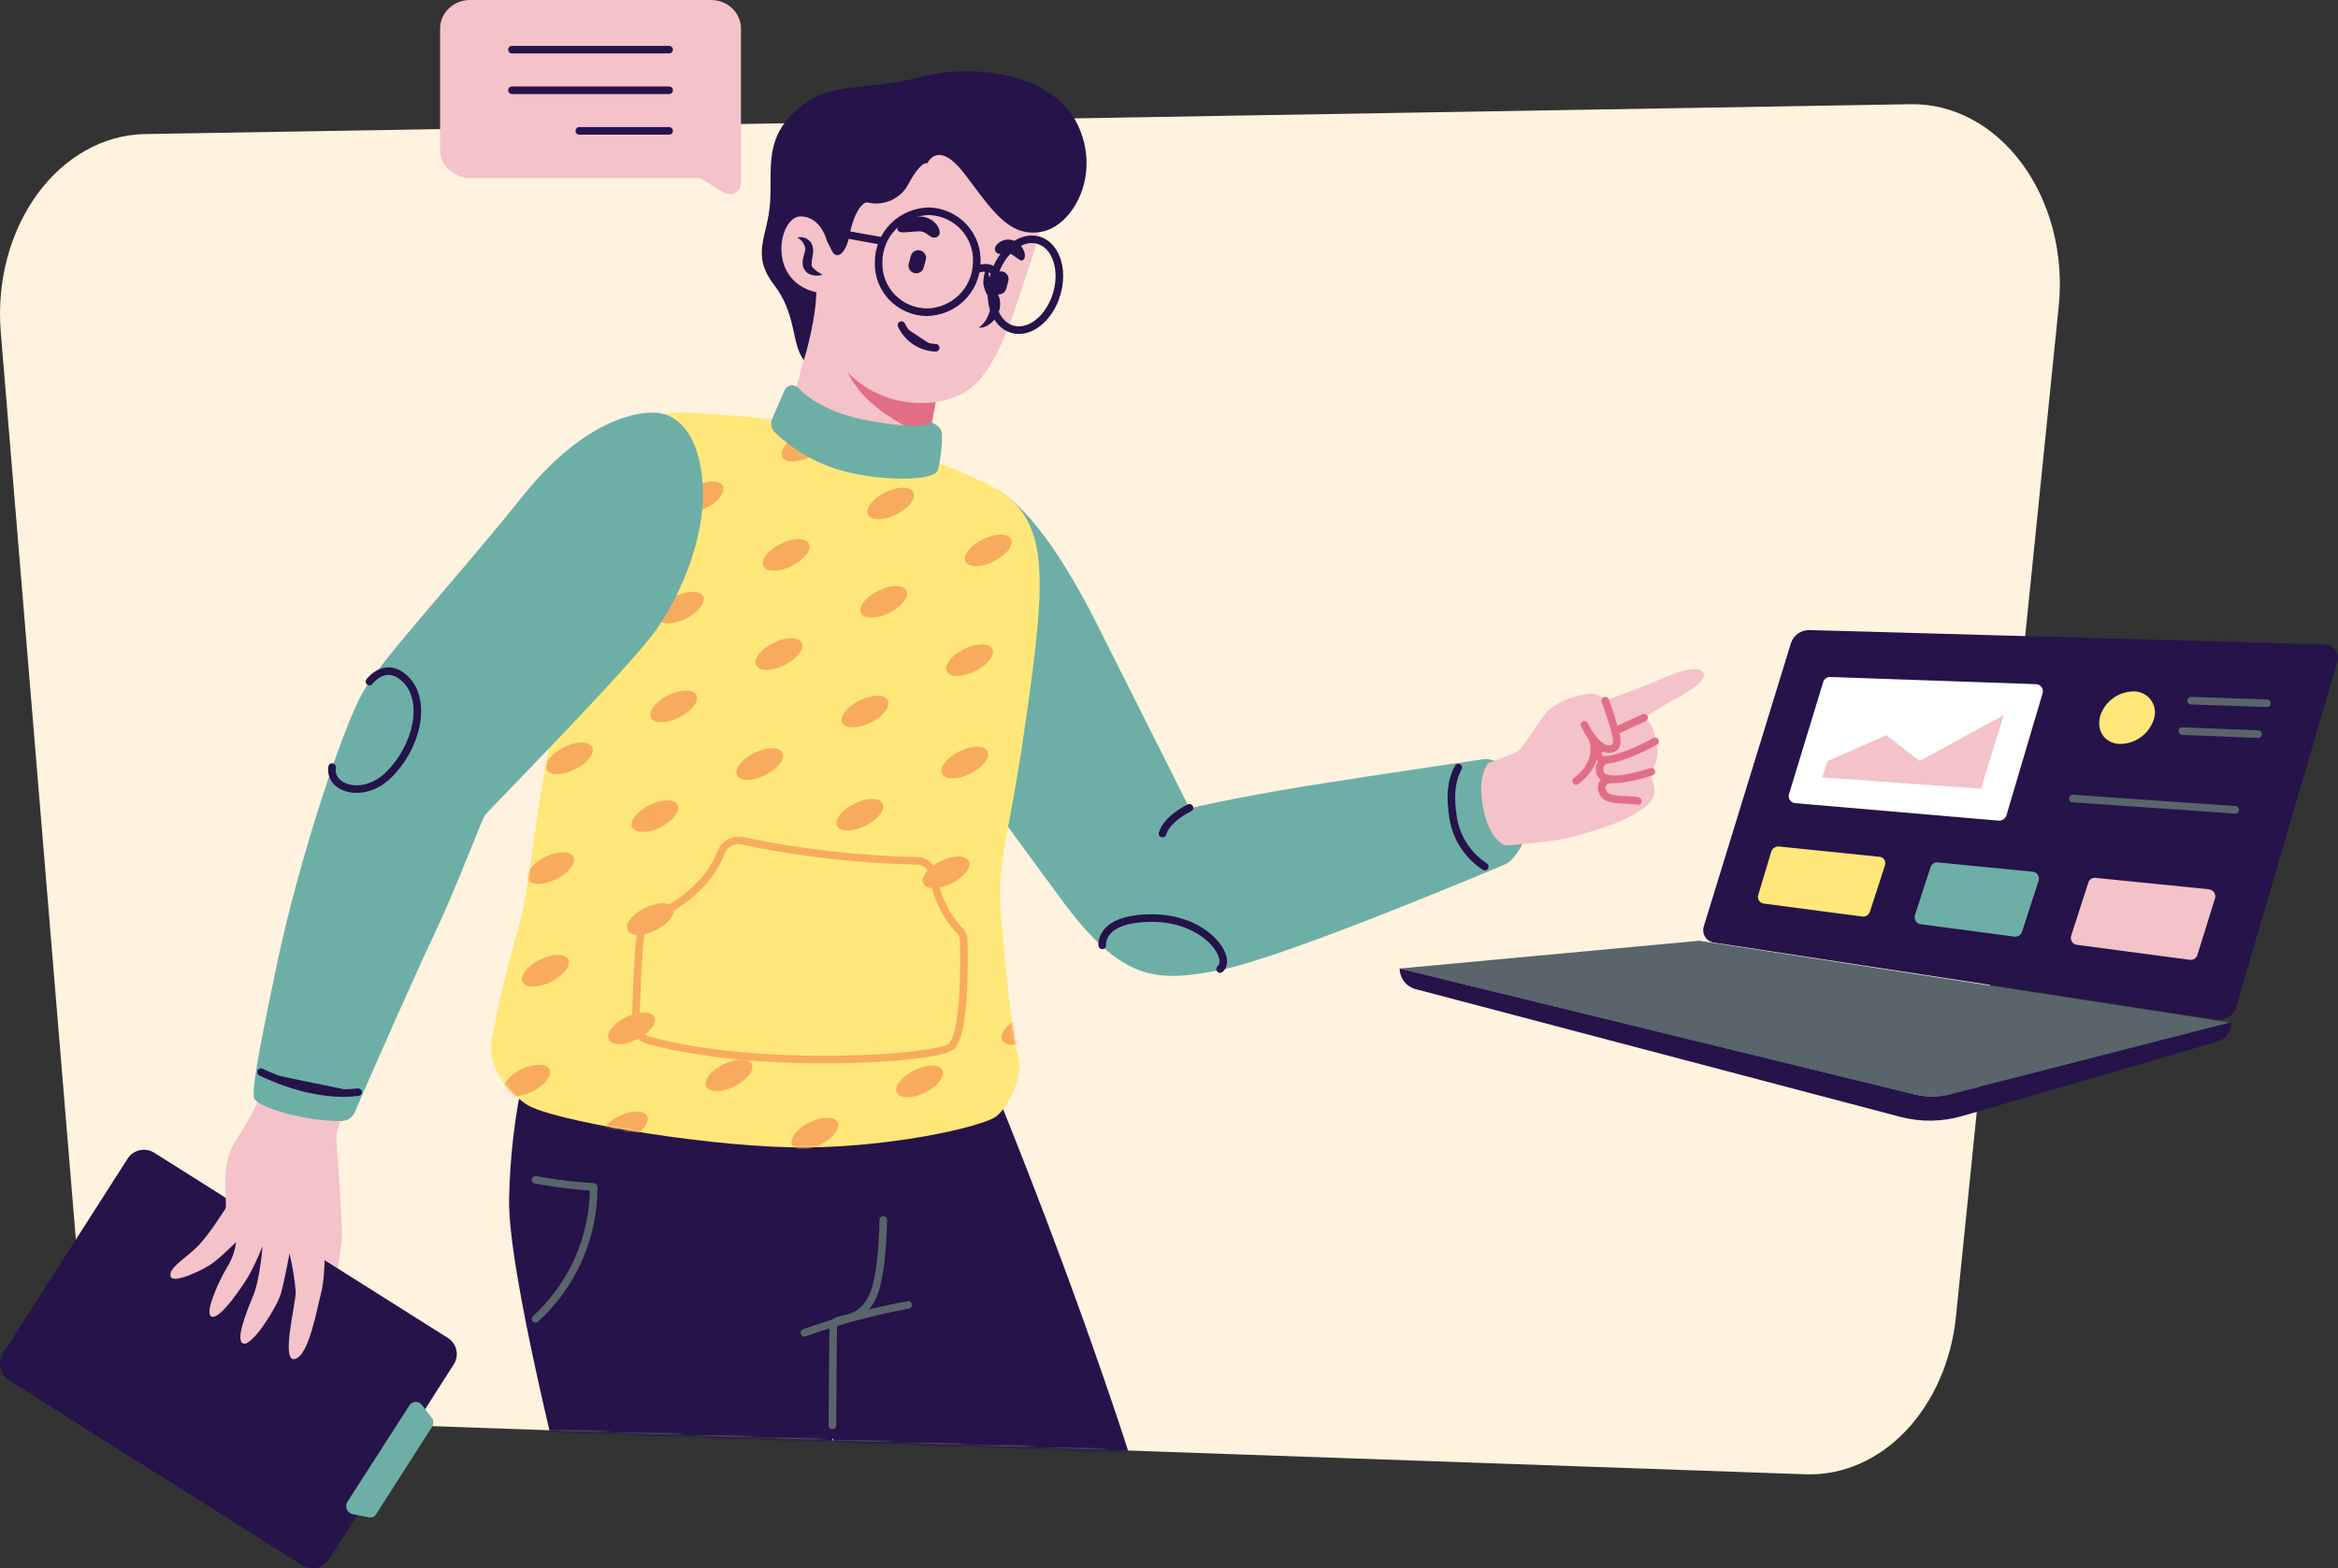 <svg width="936" height="628" viewBox="0 0 936 628" fill="none" xmlns="http://www.w3.org/2000/svg">
<rect x="0" y="0" width="936" height="628" fill="#333333" stroke="none"/>
<path d="M722.946 590.348L87.757 568.086C73.475 567.601 59.828 560.764 49.372 548.855C38.916 536.946 32.368 520.783 30.956 503.393L0.296 132.864C-0.52 122.945 0.356 112.928 2.871 103.446C5.385 93.964 9.482 85.224 14.902 77.78C20.323 70.335 26.948 64.349 34.358 60.2C41.769 56.052 49.803 53.831 57.952 53.678L764.967 41.725C773.374 41.586 781.709 43.651 789.409 47.781C797.11 51.91 803.999 58.009 809.611 65.667C815.224 73.325 819.431 82.364 821.949 92.176C824.467 101.989 825.238 112.347 824.21 122.555L783.045 527.298C781.21 545.056 774.042 561.344 762.935 572.997C751.828 584.649 737.574 590.834 722.946 590.348Z" fill="#FFF2DE"/>
<mask id="mask0_731_68679" style="mask-type:alpha" maskUnits="userSpaceOnUse" x="0" y="39" width="824" height="552">
<path d="M721.838 590.794L87.622 568.43C73.362 567.942 59.736 561.073 49.296 549.109C38.856 537.146 32.319 520.908 30.909 503.438L0.295 131.198C-0.52 121.234 0.356 111.171 2.866 101.645C5.377 92.119 9.468 83.339 14.88 75.86C20.291 68.382 26.906 62.368 34.305 58.2C41.705 54.032 49.726 51.8 57.863 51.647L763.794 39.639C772.189 39.5 780.511 41.574 788.2 45.723C795.889 49.872 802.766 55.999 808.371 63.692C813.975 71.385 818.175 80.466 820.69 90.323C823.204 100.181 823.974 110.587 822.947 120.842L781.845 527.453C780.013 545.293 772.856 561.656 761.766 573.363C750.675 585.069 736.444 591.283 721.838 590.794Z" fill="#FFF2DE"/>
</mask>
<g mask="url(#mask0_731_68679)">
<path d="M209.635 430.534C206.08 446.81 204.131 463.391 203.817 480.043C203.194 508.304 225.426 596.8 233.529 626.712C241.632 656.623 239.97 661.368 238.723 667.144C237.477 672.92 225.01 718.715 220.855 766.161C216.699 813.607 201.74 851.77 203.402 866.416C205.687 886.219 214.206 891.995 217.738 894.264C221.27 896.534 250.359 905.816 270.097 901.278C270.097 901.278 291.083 888.076 295.03 869.51C298.978 850.944 296.693 828.459 310.198 767.811C323.703 707.163 329.937 682.203 331.807 658.067C332.846 643.627 333.053 602.37 333.261 570.808C333.469 549.355 333.469 532.233 333.677 530.583C334.3 526.457 344.481 531.202 349.883 517.999C352.169 512.017 353.415 500.671 353.623 488.5C354.039 473.029 353 456.114 350.922 446.831C347.597 429.709 212.959 412.381 209.635 430.534Z" fill="#25134A"/>
<path d="M494.699 870.127C491.167 878.791 484.726 888.693 478.908 890.962C473.091 893.231 446.911 896.738 433.613 895.5C433.613 895.5 411.381 889.106 409.096 872.396C406.81 855.687 410.758 837.122 403.278 799.578C395.798 762.034 389.357 695.61 387.487 676.013C385.617 656.415 344.894 598.037 325.778 562.762C306.663 527.487 286.093 462.919 303.131 447.861C320.168 432.802 381.046 425.994 399.123 438.165C399.123 438.165 420.108 488.911 441.093 549.559C460.416 605.257 464.364 624.029 467.065 640.119C467.242 641.58 467.519 643.028 467.896 644.451C468.727 649.402 469.766 662.191 471.221 678.694C474.545 720.57 478.493 785.55 480.155 800.403C482.44 821.031 498.231 861.463 494.699 870.127Z" fill="#25134A"/>
<path d="M322.031 533.679C335.552 528.841 349.451 525.115 363.586 522.539" stroke="#59656B" stroke-width="3.033" stroke-linecap="round" stroke-linejoin="round"/>
<path d="M214.41 528.103C221.762 521.382 227.627 513.216 231.633 504.126C235.639 495.035 237.698 485.217 237.681 475.294C229.867 474.858 222.092 473.893 214.41 472.406" stroke="#59656B" stroke-width="3.033" stroke-linecap="round" stroke-linejoin="round"/>
</g>
<path d="M333.25 570.808C333.458 549.354 333.458 532.233 333.666 530.582C334.289 526.457 344.47 531.201 349.872 517.999C352.157 512.017 353.404 500.671 353.612 488.5" stroke="#59656B" stroke-width="3.033" stroke-linecap="round" stroke-linejoin="round"/>
<path d="M394.549 194.344C394.549 194.344 411.586 195.169 439.013 249.628C466.439 304.088 476.204 323.685 476.204 323.685C476.204 323.685 494.281 319.353 523.785 314.608C553.289 309.864 594.844 303.881 594.844 303.881C594.844 303.881 606.064 304.088 610.842 319.972C612.06 323.993 612.242 328.253 611.37 332.361C610.499 336.47 608.603 340.296 605.856 343.488C604.822 344.783 603.459 345.779 601.908 346.376C589.234 351.74 515.266 382.683 490.125 388.046C462.491 393.822 448.986 392.997 424.468 359.579C399.951 326.16 380.628 300.168 371.694 286.76C362.759 272.732 356.318 196.407 394.549 194.344Z" fill="#6DAFA7"/>
<path d="M441.29 378.55C441.29 378.55 439.836 367.617 461.237 367.617C482.638 367.617 493.65 383.501 488.455 388.039" stroke="#25134A" stroke-width="3.033" stroke-linecap="round" stroke-linejoin="round"/>
<path d="M476.201 323.477C476.201 323.477 467.268 327.602 465.398 333.791L476.201 323.477Z" fill="#25134A"/>
<path d="M476.201 323.477C476.201 323.477 467.268 327.602 465.398 333.791" stroke="#25134A" stroke-width="3.033" stroke-linecap="round" stroke-linejoin="round"/>
<path d="M595.881 305.525C595.881 305.525 605.024 302.225 607.309 300.987C609.595 299.749 614.581 291.085 618.737 285.722C622.892 280.359 634.735 277.264 638.06 277.883C638.964 278.004 639.834 278.303 640.619 278.764C641.404 279.224 642.088 279.837 642.631 280.565C642.631 280.565 653.019 276.852 660.084 273.964C667.148 271.076 680.238 264.681 682.108 269.838C683.147 272.932 675.044 277.471 669.434 280.565C662.577 284.484 658.006 287.372 658.006 287.372C659.095 288.01 660.03 288.876 660.748 289.909C661.465 290.942 661.948 292.118 662.162 293.354C662.993 297.686 665.278 302.431 661.123 309.032C659.876 310.889 664.655 316.046 660.915 320.791C654.474 328.423 638.891 332.342 630.58 334.818C622.269 337.293 602.738 338.531 602.738 338.531C602.738 338.531 596.505 337.087 593.804 323.678C591.103 310.27 595.881 305.525 595.881 305.525Z" fill="#F4C2C9"/>
<path d="M642.622 280.562C642.622 280.562 644.077 284.276 645.739 289.845C647.401 295.415 648.647 299.747 644.284 299.953C639.922 300.16 635.974 293.558 634.312 290.258" stroke="#E26E85" stroke-width="3.033" stroke-linecap="round" stroke-linejoin="round"/>
<path d="M637.228 295.008C637.228 295.008 642.007 304.497 630.996 312.748" stroke="#E26E85" stroke-width="3.033" stroke-linecap="round" stroke-linejoin="round"/>
<path d="M658.212 287.375L646.578 292.738" stroke="#E26E85" stroke-width="3.033" stroke-linecap="round" stroke-linejoin="round"/>
<path d="M640.752 298.716C640.752 298.716 638.674 302.016 640.752 303.873C642.829 305.73 654.257 301.604 662.568 296.859" stroke="#E26E85" stroke-width="3.033" stroke-linecap="round" stroke-linejoin="round"/>
<path d="M642.623 304.289C641.649 304.8 640.912 305.664 640.563 306.702C640.215 307.739 640.283 308.87 640.753 309.859C642.415 313.572 651.349 312.128 661.115 309.034" stroke="#E26E85" stroke-width="3.033" stroke-linecap="round" stroke-linejoin="round"/>
<path d="M644.494 312.133C644.494 312.133 639.3 312.752 642.001 317.909C643.663 321.003 653.637 319.972 655.714 320.797" stroke="#E26E85" stroke-width="3.033" stroke-linecap="round" stroke-linejoin="round"/>
<path d="M583.823 307.383C582.162 310.271 580.084 315.841 581.538 325.742C581.945 330.016 583.314 334.144 585.544 337.821C587.773 341.499 590.806 344.632 594.419 346.99" stroke="#25134A" stroke-width="3.033" stroke-linecap="round" stroke-linejoin="round"/>
<path d="M327.211 118.842C327.211 118.842 320.562 152.054 316.822 161.13C313.082 170.207 333.444 184.441 353.806 185.266C374.168 186.091 372.09 174.333 372.09 174.333L378.116 141.327C378.116 141.533 334.483 111.209 327.211 118.842Z" fill="#F4C2C9"/>
<path d="M336.361 128.734C333.452 153.901 351.736 166.072 372.098 175.561V174.323L375.422 156.789C360.255 151.838 346.957 141.112 336.361 128.734Z" fill="#E26E85"/>
<path d="M239.962 185.466C244.533 172.057 261.986 164.012 276.114 165.25C290.659 166.488 318.5 166.9 345.303 175.152C391.014 189.179 402.026 197.431 404.727 199.906C419.895 214.346 418.44 235.8 409.714 295.004C404.104 333.992 399.325 343.893 400.572 363.078C401.818 382.262 405.35 416.3 407.636 423.313C409.921 430.327 404.104 442.498 399.117 446.83C394.13 451.162 353.822 460.238 316.423 459.413C279.023 458.588 220.223 448.48 210.873 442.292C201.523 436.103 194.874 425.376 196.952 416.093C199.535 401.903 202.864 387.856 206.925 374.011C212.743 354.414 213.159 328.835 222.301 287.784C229.365 257.46 230.404 213.521 239.962 185.466Z" fill="#FFE779"/>
<mask id="mask1_731_68679" style="mask-type:luminance" maskUnits="userSpaceOnUse" x="196" y="165" width="221" height="295">
<path d="M239.962 185.466C244.533 172.057 261.986 164.012 276.114 165.25C290.659 166.488 318.5 166.9 345.303 175.152C391.014 189.179 402.026 197.431 404.727 199.906C419.895 214.346 418.44 235.8 409.714 295.004C404.104 333.992 399.325 343.893 400.572 363.078C401.818 382.262 405.35 416.3 407.636 423.313C409.921 430.327 404.104 442.498 399.117 446.83C394.13 451.162 353.822 460.238 316.423 459.413C279.023 458.588 220.223 448.48 210.873 442.292C201.523 436.103 194.874 425.376 196.952 416.093C199.535 401.903 202.864 387.856 206.925 374.011C212.743 354.414 213.159 328.835 222.301 287.784C229.365 257.46 230.404 213.521 239.962 185.466Z" fill="white"/>
</mask>
<g mask="url(#mask1_731_68679)">
<path d="M366.27 162.098C371.299 159.6 374.376 155.593 373.144 153.147C371.912 150.702 366.836 150.745 361.808 153.243C356.779 155.741 353.702 159.748 354.934 162.193C356.167 164.639 361.242 164.596 366.27 162.098Z" fill="#F8AB5D"/>
<path d="M400.723 185.153C405.752 182.655 408.829 178.647 407.597 176.202C406.365 173.757 401.29 173.799 396.261 176.297C391.233 178.795 388.155 182.803 389.387 185.248C390.62 187.693 395.695 187.651 400.723 185.153Z" fill="#F8AB5D"/>
<path d="M397.852 224.817C402.881 222.319 405.958 218.311 404.726 215.866C403.494 213.421 398.418 213.463 393.39 215.961C388.362 218.459 385.284 222.467 386.516 224.912C387.749 227.357 392.824 227.315 397.852 224.817Z" fill="#F8AB5D"/>
<path d="M324.52 182.879C329.549 180.381 332.626 176.374 331.394 173.929C330.162 171.483 325.086 171.526 320.058 174.024C315.03 176.522 311.952 180.529 313.184 182.975C314.417 185.42 319.492 185.377 324.52 182.879Z" fill="#F8AB5D"/>
<path d="M358.805 206.028C363.834 203.53 366.911 199.522 365.679 197.077C364.447 194.632 359.372 194.674 354.343 197.172C349.315 199.67 346.237 203.678 347.469 206.123C348.702 208.568 353.777 208.526 358.805 206.028Z" fill="#F8AB5D"/>
<path d="M282.485 203.575C287.514 201.077 290.591 197.069 289.359 194.624C288.127 192.179 283.051 192.221 278.023 194.719C272.994 197.217 269.917 201.225 271.149 203.67C272.381 206.115 277.457 206.072 282.485 203.575Z" fill="#F8AB5D"/>
<path d="M316.954 226.629C321.982 224.131 325.06 220.124 323.828 217.679C322.595 215.233 317.52 215.276 312.492 217.774C307.463 220.272 304.386 224.279 305.618 226.725C306.85 229.17 311.925 229.127 316.954 226.629Z" fill="#F8AB5D"/>
<path d="M356.02 245.41C361.049 242.913 364.126 238.905 362.894 236.46C361.662 234.015 356.586 234.057 351.558 236.555C346.529 239.053 343.452 243.06 344.684 245.506C345.917 247.951 350.992 247.908 356.02 245.41Z" fill="#F8AB5D"/>
<path d="M390.388 268.77C395.416 266.272 398.493 262.265 397.261 259.819C396.029 257.374 390.954 257.417 385.925 259.915C380.897 262.412 377.819 266.42 379.051 268.865C380.284 271.31 385.359 271.268 390.388 268.77Z" fill="#F8AB5D"/>
<path d="M314.063 266.317C319.092 263.819 322.169 259.811 320.937 257.366C319.705 254.921 314.629 254.963 309.601 257.461C304.572 259.959 301.495 263.967 302.727 266.412C303.959 268.857 309.035 268.815 314.063 266.317Z" fill="#F8AB5D"/>
<path d="M348.536 289.371C353.564 286.873 356.642 282.866 355.41 280.421C354.177 277.975 349.102 278.018 344.074 280.516C339.045 283.014 335.968 287.021 337.2 289.467C338.432 291.912 343.507 291.869 348.536 289.371Z" fill="#F8AB5D"/>
<path d="M388.45 309.77C393.478 307.272 396.556 303.265 395.324 300.819C394.091 298.374 389.016 298.417 383.988 300.915C378.959 303.413 375.882 307.42 377.114 309.865C378.346 312.31 383.421 312.268 388.45 309.77Z" fill="#F8AB5D"/>
<path d="M422.743 332.918C427.771 330.42 430.849 326.413 429.617 323.968C428.384 321.522 423.309 321.565 418.281 324.063C413.252 326.561 410.175 330.568 411.407 333.014C412.639 335.459 417.714 335.416 422.743 332.918Z" fill="#F8AB5D"/>
<path d="M346.493 330.653C351.521 328.155 354.599 324.147 353.367 321.702C352.134 319.257 347.059 319.299 342.031 321.797C337.002 324.295 333.925 328.303 335.157 330.748C336.389 333.193 341.464 333.151 346.493 330.653Z" fill="#F8AB5D"/>
<path d="M380.973 353.715C386.002 351.217 389.079 347.21 387.847 344.765C386.615 342.319 381.54 342.362 376.511 344.86C371.483 347.358 368.405 351.365 369.637 353.81C370.87 356.256 375.945 356.213 380.973 353.715Z" fill="#F8AB5D"/>
<path d="M420.044 372.496C425.072 369.998 428.15 365.991 426.917 363.546C425.685 361.1 420.61 361.143 415.581 363.641C410.553 366.139 407.475 370.146 408.708 372.592C409.94 375.037 415.015 374.994 420.044 372.496Z" fill="#F8AB5D"/>
<path d="M412.559 416.426C417.588 413.928 420.665 409.921 419.433 407.476C418.201 405.03 413.126 405.073 408.097 407.571C403.069 410.069 399.991 414.076 401.223 416.521C402.456 418.967 407.531 418.924 412.559 416.426Z" fill="#F8AB5D"/>
<path d="M240.313 224.567C245.342 222.069 248.419 218.061 247.187 215.616C245.955 213.171 240.879 213.213 235.851 215.711C230.822 218.209 227.745 222.217 228.977 224.662C230.21 227.107 235.285 227.065 240.313 224.567Z" fill="#F8AB5D"/>
<path d="M274.614 247.731C279.643 245.233 282.72 241.225 281.488 238.78C280.256 236.335 275.18 236.377 270.152 238.875C265.123 241.373 262.046 245.381 263.278 247.826C264.51 250.271 269.586 250.229 274.614 247.731Z" fill="#F8AB5D"/>
<path d="M198.559 245.371C203.588 242.873 206.665 238.866 205.433 236.421C204.201 233.975 199.126 234.018 194.097 236.516C189.069 239.014 185.991 243.021 187.223 245.467C188.456 247.912 193.531 247.869 198.559 245.371Z" fill="#F8AB5D"/>
<path d="M232.864 268.535C237.893 266.038 240.97 262.03 239.738 259.585C238.506 257.14 233.43 257.182 228.402 259.68C223.373 262.178 220.296 266.185 221.528 268.631C222.76 271.076 227.836 271.033 232.864 268.535Z" fill="#F8AB5D"/>
<path d="M271.903 287.301C276.932 284.803 280.009 280.796 278.777 278.35C277.545 275.905 272.469 275.948 267.441 278.446C262.412 280.944 259.335 284.951 260.567 287.396C261.799 289.842 266.875 289.799 271.903 287.301Z" fill="#F8AB5D"/>
<path d="M306.38 310.379C311.408 307.881 314.486 303.874 313.253 301.429C312.021 298.983 306.946 299.026 301.917 301.524C296.889 304.022 293.811 308.029 295.044 310.475C296.276 312.92 301.351 312.877 306.38 310.379Z" fill="#F8AB5D"/>
<path d="M230.157 308.09C235.185 305.592 238.263 301.585 237.031 299.14C235.799 296.694 230.723 296.737 225.695 299.235C220.666 301.733 217.589 305.74 218.821 308.185C220.053 310.631 225.129 310.588 230.157 308.09Z" fill="#F8AB5D"/>
<path d="M264.427 331.239C269.455 328.741 272.533 324.733 271.3 322.288C270.068 319.843 264.993 319.885 259.964 322.383C254.936 324.881 251.858 328.889 253.091 331.334C254.323 333.779 259.398 333.737 264.427 331.239Z" fill="#F8AB5D"/>
<path d="M191.087 289.293C196.115 286.795 199.193 282.788 197.96 280.343C196.728 277.897 191.653 277.94 186.624 280.438C181.596 282.936 178.518 286.943 179.751 289.389C180.983 291.834 186.058 291.791 191.087 289.293Z" fill="#F8AB5D"/>
<path d="M188.223 328.965C193.252 326.467 196.329 322.46 195.097 320.015C193.865 317.569 188.79 317.612 183.761 320.11C178.733 322.608 175.655 326.615 176.887 329.06C178.12 331.506 183.195 331.463 188.223 328.965Z" fill="#F8AB5D"/>
<path d="M222.669 352.043C227.697 349.545 230.775 345.538 229.542 343.093C228.31 340.647 223.235 340.69 218.206 343.188C213.178 345.686 210.1 349.693 211.333 352.139C212.565 354.584 217.64 354.541 222.669 352.043Z" fill="#F8AB5D"/>
<path d="M262.606 372.442C267.635 369.944 270.712 365.936 269.48 363.491C268.248 361.046 263.172 361.088 258.144 363.586C253.115 366.084 250.038 370.092 251.27 372.537C252.502 374.982 257.578 374.94 262.606 372.442Z" fill="#F8AB5D"/>
<path d="M370.403 437.45C375.432 434.952 378.509 430.944 377.277 428.499C376.045 426.054 370.969 426.096 365.941 428.594C360.912 431.092 357.835 435.1 359.067 437.545C360.299 439.99 365.375 439.948 370.403 437.45Z" fill="#F8AB5D"/>
<path d="M294.067 435.004C299.096 432.506 302.173 428.499 300.941 426.054C299.709 423.608 294.633 423.651 289.605 426.149C284.576 428.647 281.499 432.654 282.731 435.1C283.963 437.545 289.039 437.502 294.067 435.004Z" fill="#F8AB5D"/>
<path d="M328.458 458.325C333.486 455.827 336.564 451.819 335.331 449.374C334.099 446.929 329.024 446.971 323.995 449.469C318.967 451.967 315.89 455.975 317.122 458.42C318.354 460.865 323.429 460.823 328.458 458.325Z" fill="#F8AB5D"/>
<path d="M220.583 393.153C225.611 390.655 228.689 386.647 227.456 384.202C226.224 381.757 221.149 381.799 216.12 384.297C211.092 386.795 208.015 390.803 209.247 393.248C210.479 395.693 215.554 395.651 220.583 393.153Z" fill="#F8AB5D"/>
<path d="M255.036 416.192C260.064 413.694 263.142 409.686 261.91 407.241C260.677 404.796 255.602 404.838 250.574 407.336C245.545 409.834 242.468 413.842 243.7 416.287C244.932 418.732 250.007 418.69 255.036 416.192Z" fill="#F8AB5D"/>
<path d="M213.071 437.098C218.1 434.6 221.177 430.593 219.945 428.147C218.713 425.702 213.637 425.745 208.609 428.243C203.58 430.741 200.503 434.748 201.735 437.193C202.967 439.639 208.043 439.596 213.071 437.098Z" fill="#F8AB5D"/>
<path d="M252.149 455.856C257.178 453.358 260.255 449.351 259.023 446.905C257.791 444.46 252.715 444.502 247.687 447C242.658 449.498 239.581 453.506 240.813 455.951C242.045 458.396 247.121 458.354 252.149 455.856Z" fill="#F8AB5D"/>
</g>
<path d="M297.094 336.673C320.201 341.513 343.712 344.206 367.322 344.718C368.858 344.758 370.33 345.342 371.472 346.362C372.614 347.383 373.353 348.775 373.555 350.288C374.698 358.618 378.398 366.397 384.151 372.566C384.69 373.11 385.114 373.755 385.4 374.464C385.685 375.172 385.826 375.929 385.814 376.692C386.021 385.356 386.437 414.649 380.619 419.187C373.971 424.138 303.327 428.676 259.487 416.505C258.091 416.152 256.849 415.356 255.95 414.24C255.05 413.123 254.541 411.746 254.5 410.317C254.708 401.859 255.123 384.118 256.578 372.979C256.781 371.872 257.245 370.828 257.93 369.932C258.616 369.036 259.505 368.313 260.525 367.822C267.382 364.728 283.173 356.476 288.783 341.005C289.453 339.442 290.646 338.157 292.16 337.367C293.675 336.578 295.418 336.333 297.094 336.673Z" stroke="#F8AB5D" stroke-width="3.033" stroke-linecap="round" stroke-linejoin="round"/>
<path d="M314.139 156.174C314.353 155.706 314.676 155.295 315.081 154.976C315.486 154.656 315.962 154.437 316.47 154.336C316.977 154.236 317.502 154.256 318 154.396C318.497 154.536 318.955 154.792 319.333 155.143C323.281 159.268 331.8 165.457 347.175 168.345C370.654 172.677 372.939 169.17 372.939 169.17C372.939 169.17 376.679 170.408 377.095 173.502C377.217 178.505 376.658 183.501 375.432 188.355C374.186 192.274 356.733 192.687 342.812 189.799C330.511 187.56 319.158 181.744 310.191 173.089C309.483 172.411 309.002 171.531 308.816 170.571C308.63 169.611 308.748 168.617 309.152 167.726C310.399 164.632 312.477 160.093 314.139 156.174Z" fill="#6DAFA7"/>
<path d="M416.569 79.642C416.772 88.483 415.364 97.289 412.413 105.634C408.258 116.36 401.401 146.272 387.896 155.967C374.391 165.663 344.887 163.806 332.004 138.846C319.122 113.885 323.278 87.687 329.927 66.646C336.576 45.605 364.002 37.972 387.896 46.636C411.79 55.3 416.569 70.359 416.569 79.642Z" fill="#F4C2C9"/>
<path d="M329.308 94.082C330.725 95.927 331.911 97.936 332.84 100.064C334.71 104.396 338.658 101.921 340.112 94.082C341.567 86.243 344.891 80.673 347.385 81.086C350.587 81.846 353.954 81.505 356.936 80.119C359.917 78.732 362.337 76.382 363.799 73.453C368.993 63.964 371.279 65.408 371.279 65.408C371.279 65.408 375.434 55.507 386.238 69.74C397.043 83.974 403.899 95.113 416.781 92.844C429.663 90.575 441.091 69.74 431.326 49.73C421.56 29.721 390.81 24.976 367.954 30.959C345.099 36.941 333.256 31.99 319.543 43.542C305.83 55.094 309.154 67.265 308.323 80.88C307.492 94.495 300.427 101.714 309.777 113.885C319.127 126.056 316.634 137.402 321.828 144.209C321.828 144.209 327.438 126.262 326.815 113.266C326.192 100.271 329.308 94.082 329.308 94.082Z" fill="#25134A"/>
<path d="M391.019 105.429C390.87 110.615 388.715 115.545 385 119.194C381.286 122.844 376.298 124.932 371.073 125.026C368.47 125.005 365.899 124.467 363.509 123.444C361.12 122.421 358.961 120.933 357.16 119.068C355.359 117.203 353.952 114.999 353.023 112.585C352.094 110.172 351.661 107.598 351.75 105.016C351.733 102.347 352.247 99.701 353.262 97.229C354.277 94.757 355.773 92.509 357.664 90.612C359.556 88.715 361.805 87.207 364.284 86.174C366.763 85.142 369.423 84.605 372.112 84.594C374.741 84.698 377.323 85.324 379.706 86.434C382.089 87.544 384.224 89.116 385.985 91.057C387.747 92.999 389.1 95.27 389.964 97.738C390.829 100.206 391.187 102.821 391.019 105.429Z" stroke="#25134A" stroke-width="3.033" stroke-linecap="round" stroke-linejoin="round"/>
<path d="M423.06 117.647C425.948 107.803 422.663 98.195 415.722 96.188C408.781 94.18 400.813 100.534 397.925 110.378C395.037 120.223 398.322 129.83 405.263 131.838C412.204 133.845 420.172 127.492 423.06 117.647Z" stroke="#25134A" stroke-width="3.033" stroke-linecap="round" stroke-linejoin="round"/>
<path d="M398.28 109.763C398.28 109.763 398.072 105.639 390.801 107.908L398.28 109.763Z" fill="#25134A"/>
<path d="M398.28 109.763C398.28 109.763 398.072 105.639 390.801 107.908" stroke="#25134A" stroke-width="3.033" stroke-linecap="round" stroke-linejoin="round"/>
<path d="M353.407 96.559L329.305 92.227" stroke="#25134A" stroke-width="3.033" stroke-linecap="round" stroke-linejoin="round"/>
<path d="M331.379 97.797C331.379 97.797 329.509 86.864 320.575 86.657C311.641 86.451 306.238 113.681 328.47 117.394" fill="#F4C2C9"/>
<path d="M319.121 95.116C320.156 94.853 321.248 94.909 322.25 95.278C323.252 95.647 324.117 96.31 324.73 97.179C325.32 98.252 325.607 99.464 325.561 100.686C325.561 101.305 325.353 101.717 325.353 102.336C325.353 102.955 325.146 103.161 325.146 103.574C324.984 104.249 324.914 104.943 324.938 105.637C324.894 105.893 324.908 106.156 324.98 106.406C325.052 106.656 325.18 106.886 325.353 107.081C326.471 108.285 327.811 109.265 329.301 109.969C328.314 110.322 327.26 110.449 326.217 110.342C325.174 110.235 324.169 109.896 323.276 109.35C322.278 108.593 321.609 107.486 321.406 106.256C321.261 105.152 321.332 104.032 321.614 102.955C321.822 102.542 321.822 101.924 322.03 101.511C322.237 101.098 322.237 100.892 322.237 100.48C322.446 99.949 322.446 99.36 322.237 98.829C322.013 98.026 321.619 97.28 321.081 96.64C320.544 96 319.876 95.48 319.121 95.116Z" fill="#25134A"/>
<path d="M395.36 106.461C395.501 108.789 395.991 111.084 396.814 113.268C397.173 114.224 397.662 115.127 398.268 115.95C399.14 116.97 399.778 118.167 400.138 119.457C400.471 120.837 400.494 122.273 400.207 123.663C399.92 125.053 399.329 126.364 398.476 127.502C397.718 128.598 396.725 129.514 395.568 130.184C394.47 130.928 393.155 131.29 391.828 131.215C393.667 129.872 395.046 128 395.775 125.852C396.584 124.111 396.802 122.157 396.399 120.282C396.032 119.33 395.544 118.428 394.944 117.6C394.312 116.372 393.89 115.047 393.698 113.681C393.604 111.171 394.178 108.681 395.36 106.461Z" fill="#25134A"/>
<path d="M374.604 139.264C371.696 139.158 368.875 138.254 366.454 136.652C364.033 135.049 362.107 132.812 360.891 130.188" fill="#25134A"/>
<path d="M374.604 139.264C371.696 139.158 368.875 138.254 366.454 136.652C364.033 135.049 362.107 132.812 360.891 130.188" stroke="#25134A" stroke-width="3.033" stroke-linecap="round" stroke-linejoin="round"/>
<path d="M366.076 109.351C365.68 109.256 365.307 109.085 364.977 108.847C364.648 108.61 364.37 108.31 364.157 107.965C363.945 107.62 363.803 107.237 363.74 106.837C363.677 106.438 363.694 106.03 363.79 105.638L364.621 102.543C364.716 102.15 364.889 101.78 365.128 101.453C365.368 101.126 365.67 100.849 366.017 100.638C366.364 100.428 366.75 100.287 367.152 100.224C367.555 100.162 367.965 100.179 368.361 100.274C368.757 100.369 369.13 100.54 369.459 100.777C369.788 101.015 370.067 101.315 370.279 101.66C370.491 102.005 370.633 102.388 370.696 102.787C370.759 103.187 370.742 103.594 370.646 103.987L369.815 107.082C369.72 107.475 369.548 107.845 369.308 108.172C369.069 108.499 368.767 108.776 368.419 108.986C368.072 109.197 367.686 109.338 367.284 109.4C366.882 109.463 366.471 109.446 366.076 109.351Z" fill="#25134A"/>
<path d="M399.119 117.804C398.723 117.709 398.35 117.538 398.02 117.301C397.691 117.063 397.413 116.763 397.2 116.418C396.988 116.073 396.846 115.69 396.783 115.291C396.72 114.891 396.737 114.483 396.833 114.091L397.664 110.996C397.759 110.603 397.932 110.233 398.171 109.906C398.411 109.579 398.713 109.302 399.06 109.092C399.407 108.881 399.793 108.74 400.195 108.678C400.597 108.615 401.008 108.632 401.404 108.727C401.8 108.822 402.173 108.993 402.502 109.23C402.831 109.468 403.11 109.768 403.322 110.113C403.534 110.458 403.676 110.841 403.739 111.24C403.802 111.64 403.785 112.048 403.689 112.44L402.858 115.535C402.763 115.928 402.591 116.298 402.351 116.625C402.112 116.952 401.81 117.229 401.462 117.439C401.115 117.65 400.729 117.791 400.327 117.853C399.925 117.916 399.514 117.899 399.119 117.804Z" fill="#25134A"/>
<path d="M374.39 95.114C372.105 95.526 371.066 92.432 367.741 92.639C362.547 92.845 359.638 93.876 359.223 91.607C359.015 89.957 362.963 86.862 367.949 86.656C375.221 86.656 378.546 94.495 374.39 95.114Z" fill="#25134A"/>
<path d="M399.123 101.3C400.577 102.538 402.655 100.268 404.732 101.712C407.849 103.569 408.887 105.219 409.926 103.775C410.965 102.331 409.926 98.824 407.018 96.968C402.239 93.667 396.007 99.031 399.123 101.3Z" fill="#25134A"/>
<path d="M137.321 446.212C135.922 449.141 135.009 452.276 134.62 455.495C134.62 459.002 137.529 491.389 136.698 497.784C135.867 504.179 133.789 516.762 132.543 518.619C131.296 520.475 123.816 514.699 123.608 495.308C123.4 475.917 116.752 449.307 122.362 446.212C127.972 443.118 135.659 443.737 137.321 446.212Z" fill="#F4C2C9"/>
<path d="M1.224 541.929L51.09 463.953C51.642 463.092 52.361 462.348 53.207 461.766C54.052 461.184 55.005 460.776 56.012 460.565C57.018 460.353 58.056 460.343 59.066 460.536C60.077 460.728 61.038 461.118 61.894 461.684L179.287 535.741C180.155 536.289 180.903 537.003 181.49 537.842C182.076 538.682 182.487 539.628 182.7 540.627C182.913 541.626 182.923 542.657 182.729 543.66C182.536 544.663 182.142 545.618 181.572 546.468L131.706 624.444C131.154 625.305 130.435 626.049 129.59 626.631C128.744 627.212 127.791 627.621 126.785 627.832C125.778 628.044 124.74 628.053 123.73 627.861C122.72 627.669 121.758 627.279 120.902 626.713L3.509 552.656C1.796 551.516 0.598 549.757 0.171 547.754C-0.255 545.75 0.122 543.661 1.224 541.929Z" fill="#25134A"/>
<path d="M138.974 601.545L163.907 562.764C164.166 562.347 164.523 562.001 164.948 561.754C165.373 561.507 165.853 561.367 166.345 561.346C166.837 561.326 167.327 561.426 167.771 561.637C168.216 561.848 168.601 562.164 168.894 562.557L172.841 567.714C173.23 568.209 173.458 568.809 173.495 569.436C173.532 570.062 173.377 570.685 173.049 571.221L150.609 606.29C150.31 606.818 149.837 607.228 149.27 607.453C148.704 607.678 148.077 607.704 147.493 607.528L141.052 606.29C140.567 606.162 140.119 605.927 139.739 605.603C139.359 605.278 139.058 604.873 138.858 604.416C138.658 603.96 138.565 603.465 138.585 602.968C138.605 602.47 138.738 601.984 138.974 601.545Z" fill="#6DAFA7"/>
<path d="M131.704 444.15C131.704 444.15 130.457 480.043 130.249 487.676C130.041 495.308 130.457 510.367 128.587 517.587C126.717 524.807 123.6 542.96 117.991 544.198C112.381 545.436 118.406 521.919 118.406 517.381C117.95 512.171 117.117 507.001 115.913 501.91C115.913 501.91 113.835 513.255 112.381 518.206C110.926 523.157 101.369 538.628 97.629 538.01C93.889 537.391 98.46 525.839 101.369 518.825C104.07 512.43 105.109 499.022 105.109 499.022C103.488 503.121 101.615 507.116 99.499 510.986C97.005 515.112 88.487 527.902 84.954 527.283C81.422 526.664 87.24 513.668 90.772 507.686C92.772 504.565 94.05 501.042 94.512 497.371C94.512 497.371 88.902 502.941 85.37 505.623C81.838 508.304 69.371 514.287 68.332 511.192C67.293 508.098 72.903 504.798 78.098 500.053C83.292 495.308 88.902 485.819 90.149 484.169C91.395 482.519 87.863 468.079 93.473 458.383C99.083 448.688 102.407 444.768 103.862 438.167C105.316 431.566 131.08 439.405 131.704 444.15Z" fill="#F4C2C9"/>
<path d="M261.572 165.256C261.572 165.256 237.885 162.987 209.42 198.468C180.955 233.949 152.905 263.654 145.01 277.681C137.115 291.709 119.661 344.312 110.935 385.775C102.208 427.239 101.377 434.665 101.585 439.203C101.793 443.329 122.778 449.105 136.491 448.898C137.696 448.923 138.88 448.58 139.883 447.916C140.886 447.252 141.66 446.299 142.101 445.185C147.503 432.602 166.411 389.695 173.891 374.017C182.617 355.657 192.798 328.428 194.045 326.571C195.291 324.715 252.014 267.367 262.611 252.308C273.207 237.249 283.388 212.908 281.103 191.454C278.609 168.144 266.558 165.049 261.572 165.256Z" fill="#6DAFA7"/>
<path d="M147.917 272.933C147.917 272.933 154.358 264.063 162.461 272.108C170.98 280.566 167.24 298.925 155.397 310.477C145.631 319.966 131.711 316.047 132.957 307.176" stroke="#25134A" stroke-width="3.033" stroke-linecap="round" stroke-linejoin="round"/>
<path d="M104.488 429.297C110.098 431.979 126.928 439.405 143.342 437.342L104.488 429.297Z" fill="#25134A"/>
<path d="M104.488 429.297C110.098 431.979 126.928 439.405 143.342 437.342" stroke="#25134A" stroke-width="3.033" stroke-linecap="round" stroke-linejoin="round"/>
<path d="M682.114 370.911L717.02 257.454C717.529 255.943 718.506 254.63 719.813 253.703C721.119 252.777 722.687 252.285 724.292 252.297L930.82 258.073C931.624 258.081 932.415 258.273 933.131 258.634C933.848 258.994 934.472 259.514 934.954 260.152C935.436 260.79 935.764 261.53 935.912 262.314C936.06 263.099 936.024 263.906 935.807 264.674L895.291 403.092C894.801 404.782 893.709 406.237 892.218 407.186C890.727 408.135 888.939 408.513 887.188 408.249L686.685 377.512C685.906 377.471 685.148 377.253 684.468 376.874C683.788 376.495 683.204 375.967 682.763 375.329C682.321 374.691 682.033 373.961 681.92 373.195C681.808 372.429 681.874 371.648 682.114 370.911Z" fill="#25134A"/>
<path d="M680.242 376.695L560.148 387.835L766.053 438.168C771.032 439.409 776.242 439.409 781.221 438.168L893.004 409.495L680.242 376.695Z" fill="#59656B"/>
<path d="M766.245 438.162L560.34 387.828C560.354 389.714 560.992 391.544 562.156 393.035C563.319 394.526 564.945 395.596 566.781 396.08L760.843 447.238C769.035 449.372 777.66 449.229 785.776 446.826L887.585 417.121C889.29 416.634 890.785 415.602 891.837 414.184C892.889 412.766 893.44 411.043 893.403 409.282L781.62 437.956C776.602 439.361 771.299 439.432 766.245 438.162Z" fill="#25134A"/>
<path d="M817.782 277.465L803.238 326.561C803.025 327.16 802.631 327.679 802.111 328.048C801.59 328.417 800.968 328.618 800.329 328.624L718.673 321.61C718.262 321.579 717.862 321.458 717.503 321.256C717.143 321.053 716.834 320.775 716.595 320.44C716.357 320.105 716.197 319.721 716.125 319.318C716.053 318.914 716.072 318.499 716.18 318.103L729.893 273.133C730.062 272.548 730.416 272.031 730.902 271.66C731.388 271.289 731.981 271.082 732.594 271.07L815.081 273.958C815.507 273.971 815.924 274.078 816.303 274.271C816.681 274.464 817.012 274.739 817.271 275.074C817.529 275.41 817.71 275.799 817.798 276.213C817.886 276.626 817.881 277.054 817.782 277.465Z" fill="white"/>
<path d="M802.186 286.336L793.044 315.835L729.465 311.296L731.75 304.695L755.229 294.381L768.526 304.695L802.186 286.336Z" fill="#F4C2C9"/>
<path d="M754.61 346.57L748.584 365.136C748.371 365.762 747.941 366.293 747.37 366.633C746.799 366.973 746.124 367.1 745.468 366.992L706.198 361.835C705.795 361.797 705.406 361.67 705.06 361.461C704.714 361.253 704.419 360.969 704.2 360.631C703.98 360.294 703.84 359.912 703.79 359.513C703.74 359.114 703.782 358.709 703.913 358.328L709.107 341C709.32 340.402 709.713 339.883 710.234 339.514C710.754 339.145 711.376 338.944 712.016 338.938L752.116 343.063C752.546 343.046 752.972 343.136 753.358 343.325C753.743 343.514 754.075 343.795 754.323 344.144C754.57 344.493 754.727 344.897 754.777 345.321C754.827 345.745 754.769 346.174 754.61 346.57Z" fill="#FFE779"/>
<path d="M816.115 352.759L809.466 373.181C809.253 373.808 808.823 374.339 808.252 374.679C807.681 375.019 807.006 375.146 806.349 375.038L768.95 370.087C768.532 370.035 768.132 369.89 767.778 369.663C767.425 369.436 767.127 369.133 766.908 368.776C766.688 368.42 766.552 368.019 766.51 367.603C766.468 367.187 766.521 366.767 766.664 366.374L772.898 347.189C773.087 346.591 773.482 346.078 774.014 345.738C774.545 345.399 775.179 345.256 775.807 345.333L813.622 349.046C814.057 349.069 814.482 349.193 814.861 349.408C815.24 349.622 815.564 349.922 815.806 350.282C816.048 350.643 816.202 351.054 816.255 351.484C816.309 351.914 816.261 352.351 816.115 352.759Z" fill="#6DAFA7"/>
<path d="M886.749 359.772L879.685 382.463C879.472 383.09 879.041 383.62 878.47 383.96C877.899 384.301 877.225 384.428 876.568 384.32L831.481 378.337C831.064 378.285 830.663 378.14 830.309 377.913C829.956 377.686 829.658 377.383 829.439 377.027C829.219 376.67 829.084 376.269 829.041 375.853C828.999 375.437 829.052 375.017 829.196 374.624L836.052 353.377C836.242 352.779 836.637 352.265 837.168 351.926C837.7 351.587 838.334 351.443 838.961 351.52L884.048 356.059C884.495 356.068 884.934 356.18 885.331 356.386C885.727 356.592 886.069 356.887 886.331 357.247C886.593 357.607 886.767 358.022 886.84 358.46C886.912 358.899 886.881 359.347 886.749 359.772Z" fill="#F4C2C9"/>
<path d="M862.451 287.371C861.633 290.448 859.793 293.161 857.229 295.07C854.665 296.98 851.526 297.974 848.322 297.892C842.297 297.479 839.18 292.322 840.842 286.546C841.761 283.793 843.509 281.387 845.85 279.652C848.191 277.918 851.013 276.94 853.932 276.851C855.253 276.798 856.568 277.053 857.772 277.597C858.975 278.14 860.034 278.956 860.862 279.979C861.691 281.002 862.266 282.204 862.542 283.488C862.818 284.771 862.787 286.101 862.451 287.371Z" fill="#FFE779"/>
<path d="M877.191 280.562L907.526 281.595" stroke="#59656B" stroke-width="3.033" stroke-linecap="round" stroke-linejoin="round"/>
<path d="M829.832 319.75L894.866 324.288" stroke="#59656B" stroke-width="3.033" stroke-linecap="round" stroke-linejoin="round"/>
<path d="M873.676 292.734L904.011 293.973" stroke="#59656B" stroke-width="3.033" stroke-linecap="round" stroke-linejoin="round"/>
<path d="M188.185 71.307H280.327L289.686 77.021C290.37 77.442 291.162 77.679 291.977 77.706C292.792 77.733 293.599 77.549 294.313 77.174C295.026 76.799 295.62 76.246 296.031 75.576C296.441 74.905 296.653 74.141 296.644 73.364V11.427C296.644 8.397 295.38 5.49 293.13 3.347C290.88 1.204 287.829 0 284.647 0H188.185C185.003 0 181.952 1.204 179.702 3.347C177.452 5.49 176.188 8.397 176.188 11.427V59.88C176.188 62.91 177.452 65.817 179.702 67.96C181.952 70.103 185.003 71.307 188.185 71.307Z" fill="#F4C2C9"/>
<path d="M267.886 19.875H204.961" stroke="#25134A" stroke-width="3.033" stroke-linecap="round" stroke-linejoin="round"/>
<path d="M267.886 36.141H204.961" stroke="#25134A" stroke-width="3.033" stroke-linecap="round" stroke-linejoin="round"/>
<path d="M267.879 52.406H231.922" stroke="#25134A" stroke-width="3.033" stroke-linecap="round" stroke-linejoin="round"/>
</svg>
